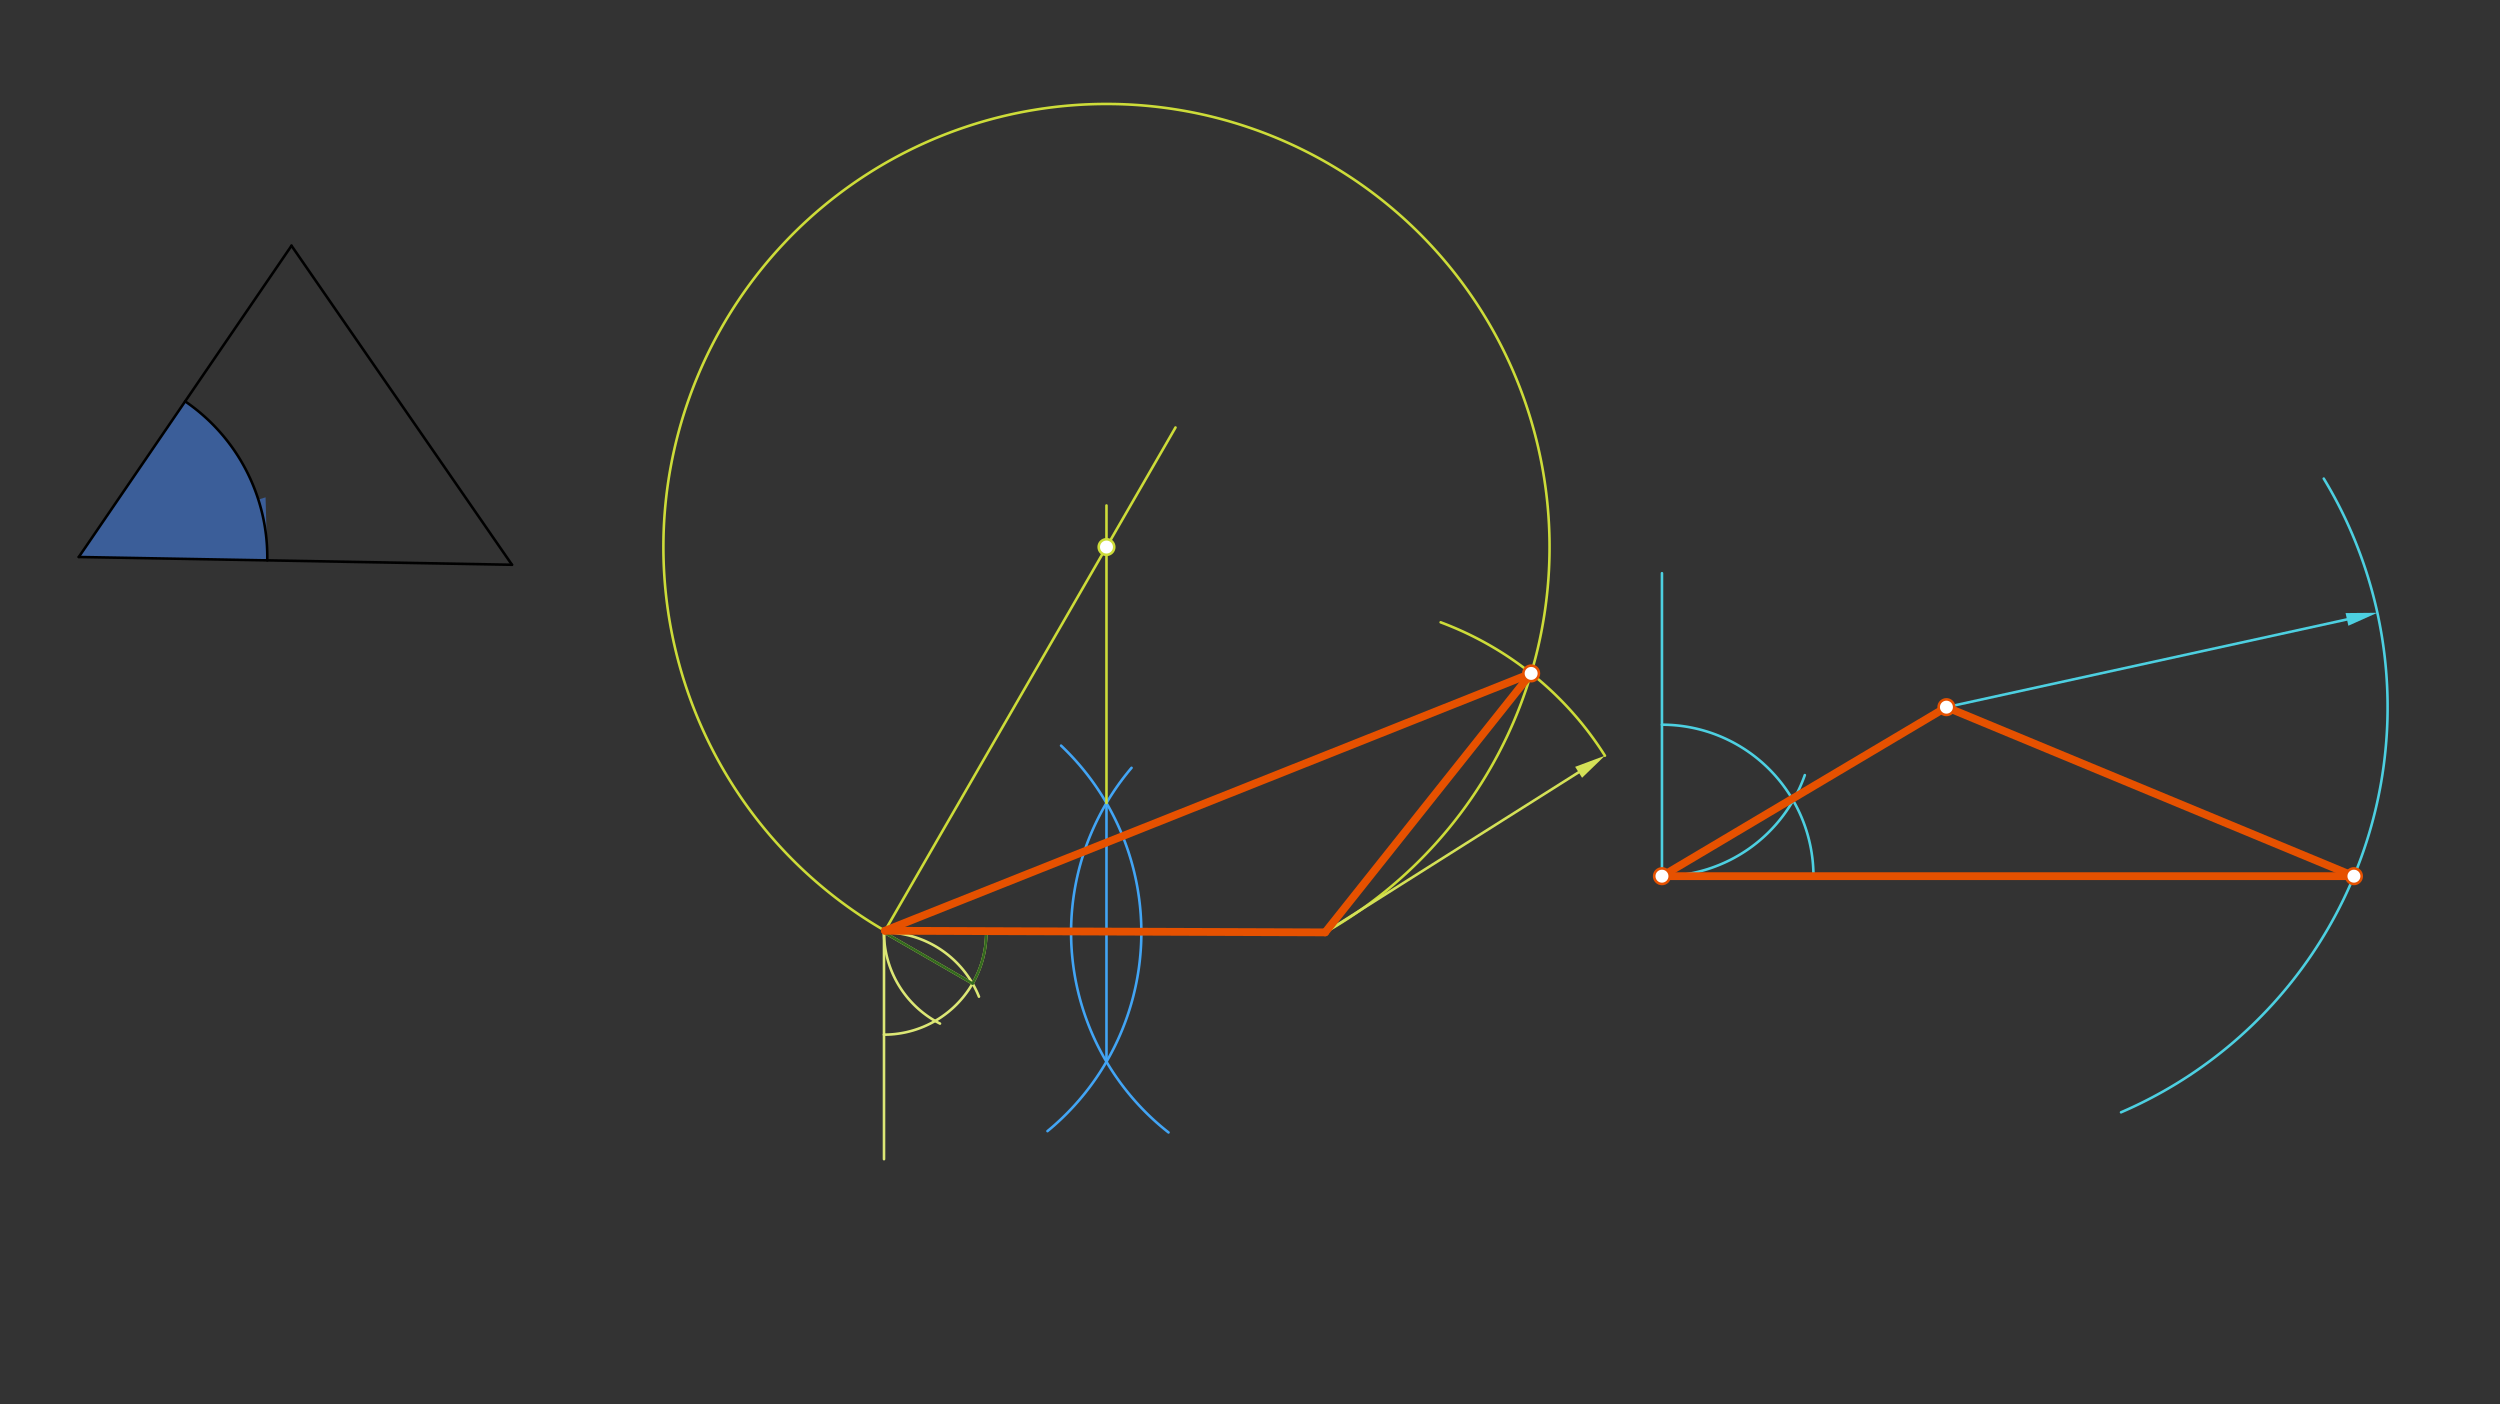 <svg xmlns="http://www.w3.org/2000/svg" class="svg--816" height="100%" preserveAspectRatio="xMidYMid meet" viewBox="0 0 963.78 541.417" width="100%"><rect x="0" y="0" width="963.78" height="541.417" fill="#333333" stroke="none"/><defs><marker id="marker-arrow" markerHeight="16" markerUnits="userSpaceOnUse" markerWidth="24" orient="auto-start-reverse" refX="24" refY="4" viewBox="0 0 24 8"><path d="M 0 0 L 24 4 L 0 8 z" stroke="inherit"></path></marker></defs><g class="aux-layer--949"></g><g class="main-layer--75a"><g class="element--733"><g fill="#448aff" opacity="0.5"><path d="M 30.375 214.727 L 103.034 216.032 L 102.375 191.727 L 99.599 192.613 L 99.599 192.613 A 72.67 72.67 0 0 0 76.236 158.355 L 71.375 154.727 Z" stroke="none"></path></g></g><g class="element--733"><line stroke="#000000" stroke-dasharray="none" stroke-linecap="round" stroke-width="1" x1="112.375" x2="30.375" y1="94.727" y2="214.727"></line></g><g class="element--733"><line stroke="#000000" stroke-dasharray="none" stroke-linecap="round" stroke-width="1" x1="30.375" x2="197.375" y1="214.727" y2="217.727"></line></g><g class="element--733"><line stroke="#000000" stroke-dasharray="none" stroke-linecap="round" stroke-width="1" x1="197.375" x2="112.375" y1="217.727" y2="94.727"></line></g><g class="element--733"><path d="M 71.375 154.727 A 72.67 72.67 0 0 1 103.034 216.032" fill="none" stroke="#000000" stroke-dasharray="none" stroke-linecap="round" stroke-width="1"></path></g><g class="element--733"><line stroke="#42A5F5" stroke-dasharray="none" stroke-linecap="round" stroke-width="1" x1="340.792" x2="510.871" y1="359.443" y2="359.443"></line></g><g class="element--733"><path d="M 409.06 287.452 A 99.213 99.213 0 0 1 403.824 436.06" fill="none" stroke="#42A5F5" stroke-dasharray="none" stroke-linecap="round" stroke-width="1"></path></g><g class="element--733"><path d="M 436.221 296.015 A 97.958 97.958 0 0 0 450.474 436.566" fill="none" stroke="#42A5F5" stroke-dasharray="none" stroke-linecap="round" stroke-width="1"></path></g><g class="element--733"><line stroke="#42A5F5" stroke-dasharray="none" stroke-linecap="round" stroke-width="1" x1="426.559" x2="426.559" y1="409.316" y2="309.571"></line></g><g class="element--733"><line stroke="#DCE775" stroke-dasharray="none" stroke-linecap="round" stroke-width="1" x1="340.792" x2="340.792" y1="359.443" y2="446.872"></line></g><g class="element--733"><path d="M 380.221 359.443 A 39.429 39.429 0 0 1 340.792 398.872" fill="none" stroke="#DCE775" stroke-dasharray="none" stroke-linecap="round" stroke-width="1"></path></g><g class="element--733"><path d="M 340.792 359.443 A 39.429 39.429 0 0 1 377.401 384.228" fill="none" stroke="#DCE775" stroke-dasharray="none" stroke-linecap="round" stroke-width="1"></path></g><g class="element--733"><path d="M 340.792 359.443 A 39.429 39.429 0 0 0 362.378 394.603" fill="none" stroke="#DCE775" stroke-dasharray="none" stroke-linecap="round" stroke-width="1"></path></g><g class="element--733"><line stroke="#DCE775" stroke-dasharray="none" stroke-linecap="round" stroke-width="1" x1="340.792" x2="374.939" y1="359.443" y2="379.157"></line></g><g class="element--733"><path d="M 380.221 359.443 A 39.429 39.429 0 0 1 374.939 379.157" fill="none" stroke="#33691E" stroke-dasharray="none" stroke-linecap="round" stroke-width="1"></path></g><g class="element--733"><line stroke="#33691E" stroke-dasharray="none" stroke-linecap="round" stroke-width="1" x1="374.939" x2="340.792" y1="379.157" y2="359.443"></line></g><g class="element--733"><line stroke="#CDDC39" stroke-dasharray="none" stroke-linecap="round" stroke-width="1" x1="340.792" x2="453.169" y1="359.443" y2="164.802"></line></g><g class="element--733"><line stroke="#CDDC39" stroke-dasharray="none" stroke-linecap="round" stroke-width="1" x1="426.559" x2="426.559" y1="309.571" y2="194.872"></line></g><g class="element--733"><path d="M 510.871 359.443 A 170.81 170.81 0 1 0 341.154 358.817" fill="none" stroke="#CDDC39" stroke-dasharray="none" stroke-linecap="round" stroke-width="1"></path></g><g class="element--733"><path d="M 618.719 291.324 A 127.559 127.559 0 0 0 555.394 239.906" fill="none" stroke="#CDDC39" stroke-dasharray="none" stroke-linecap="round" stroke-width="1"></path></g><g class="element--733"><line stroke="#D4E157" stroke-dasharray="none" stroke-linecap="round" stroke-width="1" x1="510.871" x2="608.573" y1="359.443" y2="297.732"></line><path d="M618.719,291.324 l12,2.5 l0,-5 z" fill="#D4E157" stroke="#D4E157" stroke-width="0" transform="rotate(147.723, 618.719, 291.324)"></path></g><g class="element--733"><line stroke="#E65100" stroke-dasharray="none" stroke-linecap="round" stroke-width="3" x1="510.871" x2="590.274" y1="359.443" y2="259.611"></line></g><g class="element--733"><line stroke="#E65100" stroke-dasharray="none" stroke-linecap="round" stroke-width="3" x1="590.274" x2="341.154" y1="259.611" y2="358.817"></line></g><g class="element--733"><line stroke="#E65100" stroke-dasharray="none" stroke-linecap="round" stroke-width="3" x1="341.154" x2="510.871" y1="358.817" y2="359.443"></line></g><g class="element--733"><line stroke="#4DD0E1" stroke-dasharray="none" stroke-linecap="round" stroke-width="1" x1="640.706" x2="817.506" y1="337.781" y2="337.781"></line></g><g class="element--733"><line stroke="#4DD0E1" stroke-dasharray="none" stroke-linecap="round" stroke-width="1" x1="640.706" x2="640.706" y1="337.781" y2="220.981"></line></g><g class="element--733"><path d="M 640.706 279.381 A 58.4 58.4 0 0 1 699.106 337.781" fill="none" stroke="#4DD0E1" stroke-dasharray="none" stroke-linecap="round" stroke-width="1"></path></g><g class="element--733"><path d="M 640.706 337.781 A 58.4 58.4 0 0 0 695.777 298.818" fill="none" stroke="#4DD0E1" stroke-dasharray="none" stroke-linecap="round" stroke-width="1"></path></g><g class="element--733"><line stroke="#4DD0E1" stroke-dasharray="none" stroke-linecap="round" stroke-width="1" x1="640.706" x2="750.367" y1="337.781" y2="272.621"></line></g><g class="element--733"><path d="M 895.844 184.512 A 170.079 170.079 0 0 1 817.692 428.807" fill="none" stroke="#4DD0E1" stroke-dasharray="none" stroke-linecap="round" stroke-width="1"></path></g><g class="element--733"><line stroke="#4DD0E1" stroke-dasharray="none" stroke-linecap="round" stroke-width="1" x1="750.367" x2="904.784" y1="272.621" y2="238.793"></line><path d="M916.506,236.225 l12,2.5 l0,-5 z" fill="#4DD0E1" stroke="#4DD0E1" stroke-width="0" transform="rotate(167.644, 916.506, 236.225)"></path></g><g class="element--733"><line stroke="#4DD0E1" stroke-dasharray="none" stroke-linecap="round" stroke-width="1" x1="817.506" x2="907.176" y1="337.781" y2="337.781"></line></g><g class="element--733"><line stroke="#E65100" stroke-dasharray="none" stroke-linecap="round" stroke-width="3" x1="907.468" x2="750.367" y1="337.781" y2="272.621"></line></g><g class="element--733"><line stroke="#E65100" stroke-dasharray="none" stroke-linecap="round" stroke-width="3" x1="750.367" x2="640.706" y1="272.621" y2="337.781"></line></g><g class="element--733"><line stroke="#E65100" stroke-dasharray="none" stroke-linecap="round" stroke-width="3" x1="640.706" x2="907.468" y1="337.781" y2="337.781"></line></g><g class="element--733"><circle cx="426.559" cy="210.891" r="3" stroke="#CDDC39" stroke-width="1" fill="#ffffff"></circle>}</g><g class="element--733"><circle cx="590.274" cy="259.611" r="3" stroke="#E65100" stroke-width="1" fill="#ffffff"></circle>}</g><g class="element--733"><circle cx="907.468" cy="337.781" r="3" stroke="#E65100" stroke-width="1" fill="#ffffff"></circle>}</g><g class="element--733"><circle cx="750.367" cy="272.621" r="3" stroke="#E65100" stroke-width="1" fill="#ffffff"></circle>}</g><g class="element--733"><circle cx="640.706" cy="337.781" r="3" stroke="#E65100" stroke-width="1" fill="#ffffff"></circle>}</g></g><g class="snaps-layer--ac6"></g><g class="temp-layer--52d"></g></svg>